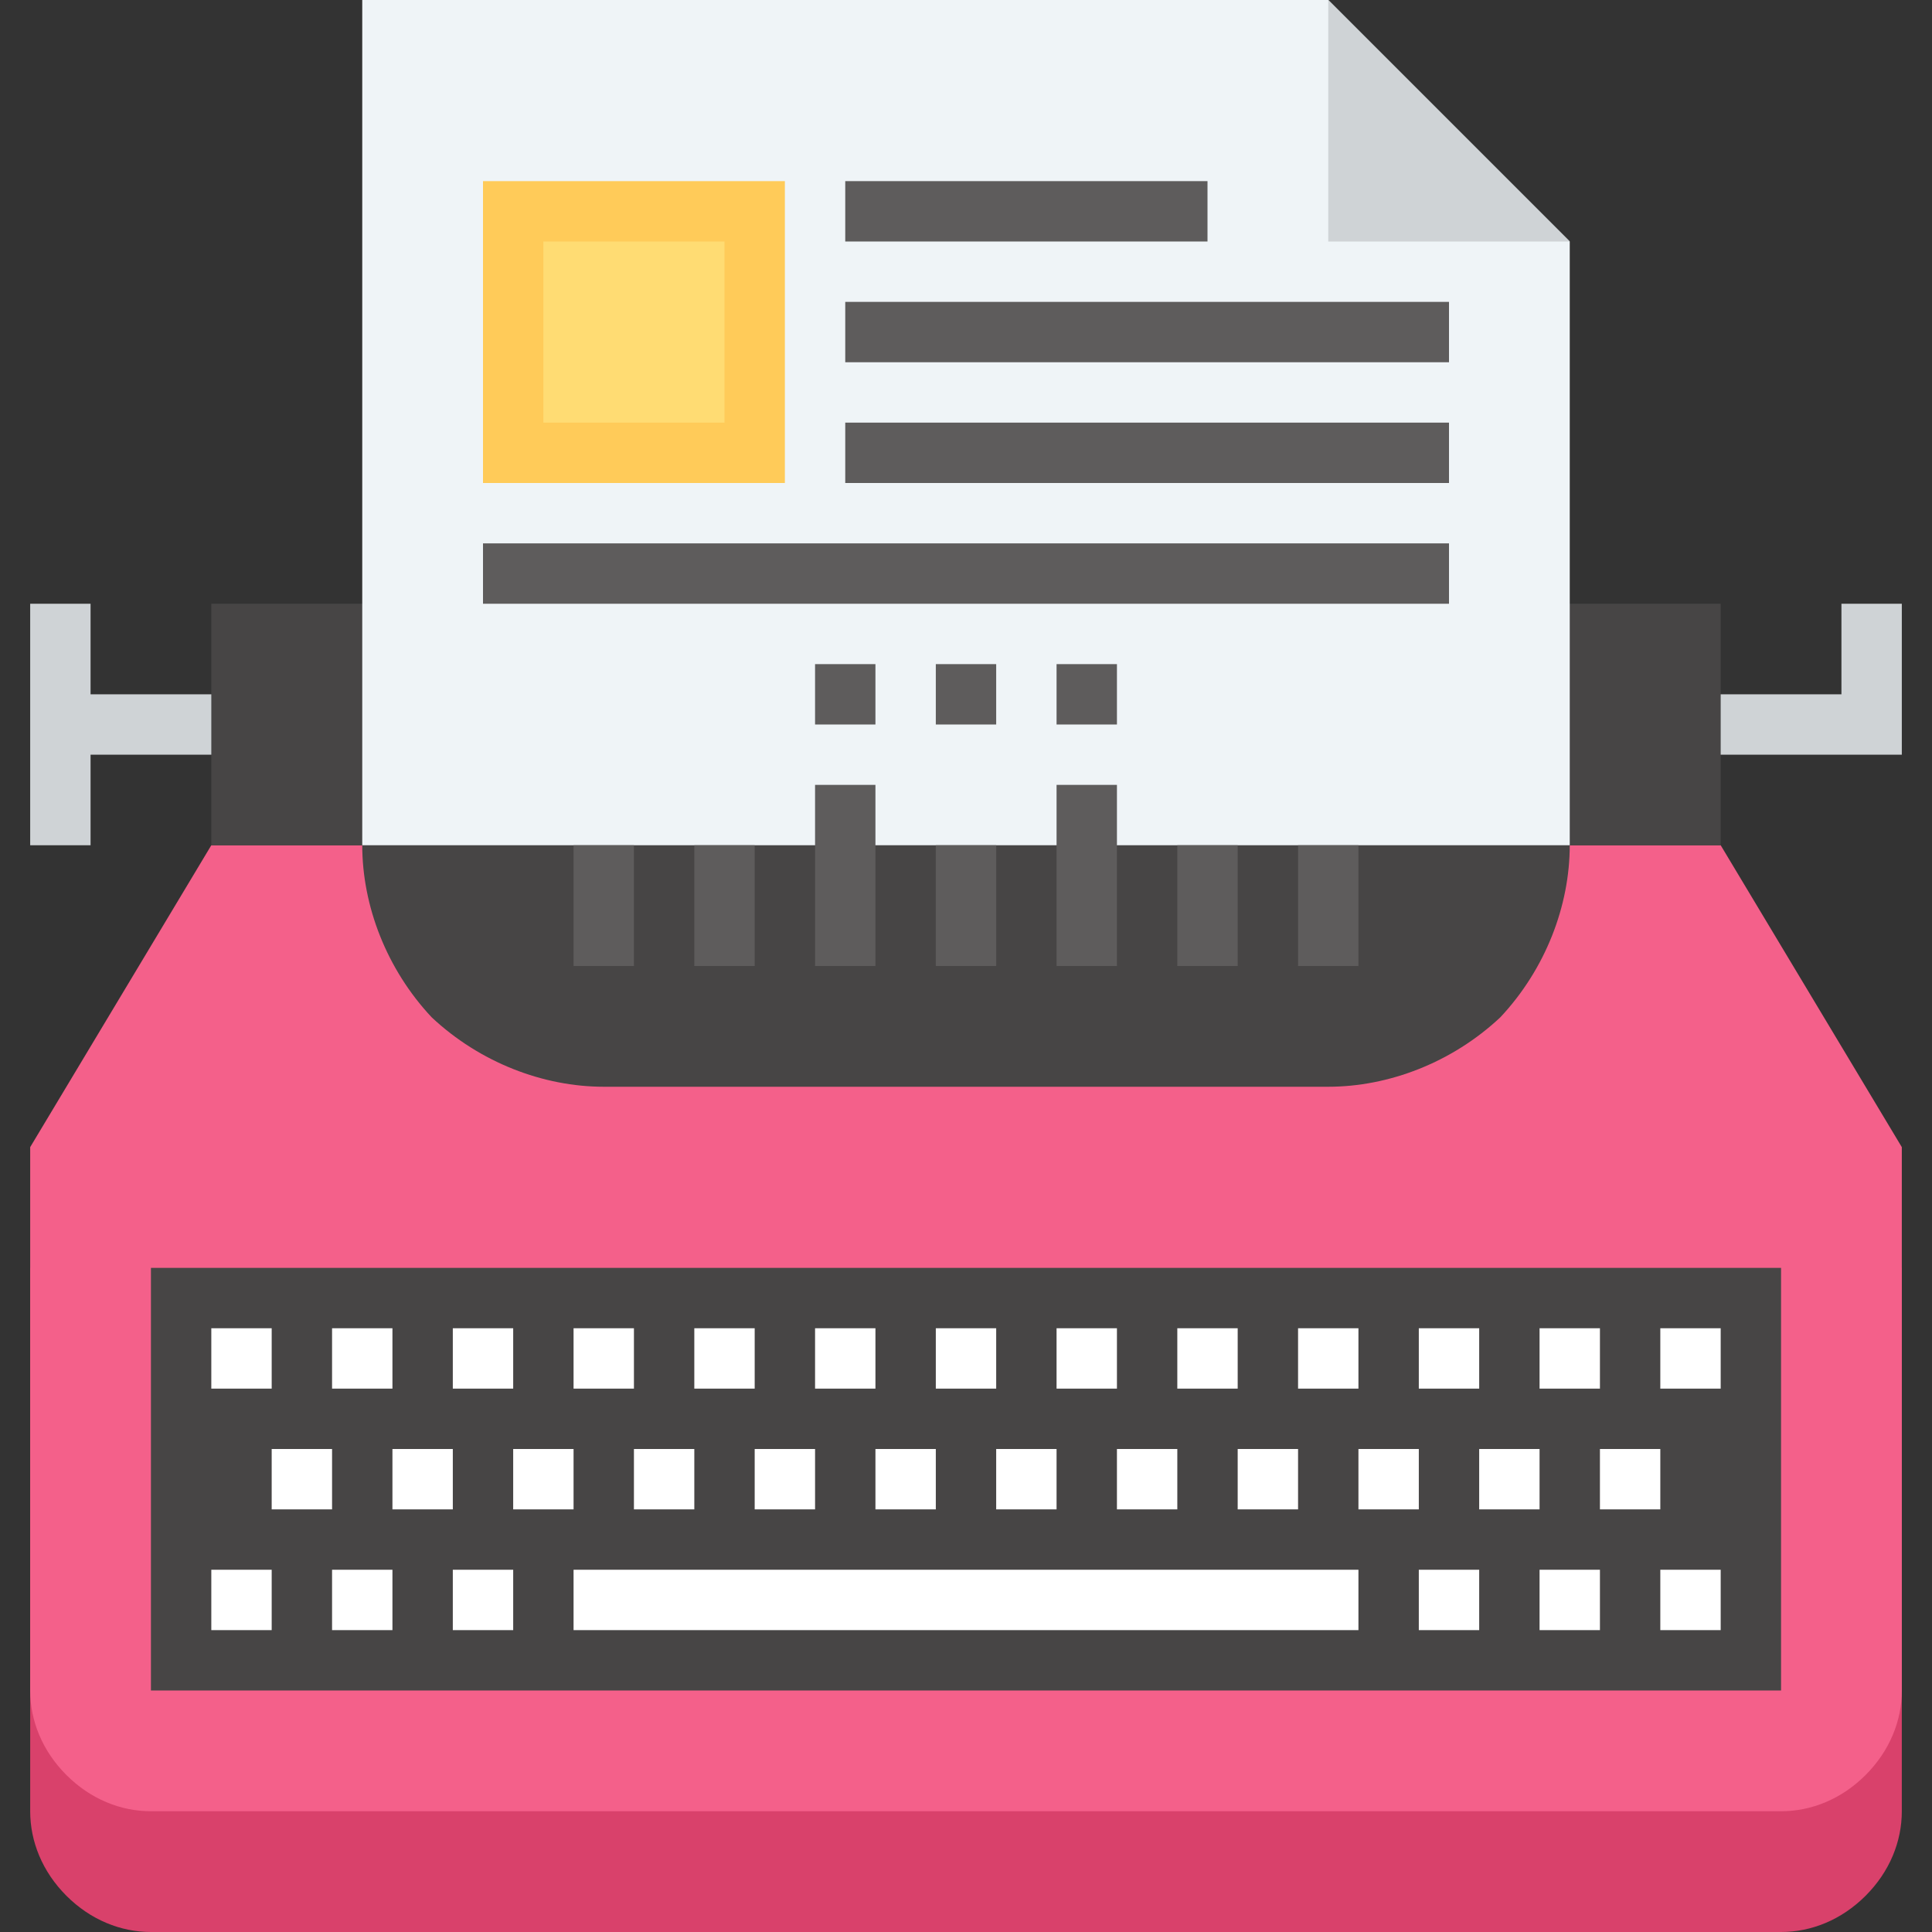 <?xml version="1.0" encoding="iso-8859-1"?>
<!-- Generator: Adobe Illustrator 19.0.0, SVG Export Plug-In . SVG Version: 6.00 Build 0)  -->
<svg version="1.1" id="Layer_1" xmlns="http://www.w3.org/2000/svg" xmlns:xlink="http://www.w3.org/1999/xlink" x="0px" y="0px"
	 viewBox="0 0 512 512" style="enable-background:new 0 0 512 512;" xml:space="preserve">
<rect x="0" y="0" width="512" height="512" fill="#333333" stroke="none"/>
<path style="fill:#D9416B;" d="M504,336H8v144c0,8,3.2,16,9.6,22.4S32,512,40,512h432c8,0,16-3.2,22.4-9.6S504,488,504,480V336z"/>
<path style="fill:#F4608A;" d="M456,224H56L8,304v144c0,8,3.2,16,9.6,22.4S32,480,40,480h432c8,0,16-3.2,22.4-9.6S504,456,504,448
	V304L456,224z"/>
<g>
	<polygon style="fill:#CFD3D6;" points="504,200 448,200 448,184 488,184 488,160 504,160 	"/>
	<rect x="16" y="184" style="fill:#CFD3D6;" width="48" height="16"/>
	<rect x="8" y="160" style="fill:#CFD3D6;" width="16" height="64"/>
</g>
<g>
	<rect x="56" y="160" style="fill:#474545;" width="400" height="64"/>
	<rect x="40" y="336" style="fill:#474545;" width="432" height="112"/>
</g>
<g>
	<rect x="56" y="352" style="fill:#FFFFFF;" width="16" height="16"/>
	<rect x="88" y="352" style="fill:#FFFFFF;" width="16" height="16"/>
	<rect x="120" y="352" style="fill:#FFFFFF;" width="16" height="16"/>
	<rect x="152" y="352" style="fill:#FFFFFF;" width="16" height="16"/>
	<rect x="184" y="352" style="fill:#FFFFFF;" width="16" height="16"/>
	<rect x="216" y="352" style="fill:#FFFFFF;" width="16" height="16"/>
	<rect x="248" y="352" style="fill:#FFFFFF;" width="16" height="16"/>
	<rect x="280" y="352" style="fill:#FFFFFF;" width="16" height="16"/>
	<rect x="312" y="352" style="fill:#FFFFFF;" width="16" height="16"/>
	<rect x="344" y="352" style="fill:#FFFFFF;" width="16" height="16"/>
	<rect x="376" y="352" style="fill:#FFFFFF;" width="16" height="16"/>
	<rect x="408" y="352" style="fill:#FFFFFF;" width="16" height="16"/>
	<rect x="440" y="352" style="fill:#FFFFFF;" width="16" height="16"/>
	<rect x="72" y="384" style="fill:#FFFFFF;" width="16" height="16"/>
	<rect x="104" y="384" style="fill:#FFFFFF;" width="16" height="16"/>
	<rect x="136" y="384" style="fill:#FFFFFF;" width="16" height="16"/>
	<rect x="168" y="384" style="fill:#FFFFFF;" width="16" height="16"/>
	<rect x="200" y="384" style="fill:#FFFFFF;" width="16" height="16"/>
	<rect x="232" y="384" style="fill:#FFFFFF;" width="16" height="16"/>
	<rect x="264" y="384" style="fill:#FFFFFF;" width="16" height="16"/>
	<rect x="296" y="384" style="fill:#FFFFFF;" width="16" height="16"/>
	<rect x="328" y="384" style="fill:#FFFFFF;" width="16" height="16"/>
	<rect x="360" y="384" style="fill:#FFFFFF;" width="16" height="16"/>
	<rect x="392" y="384" style="fill:#FFFFFF;" width="16" height="16"/>
	<rect x="424" y="384" style="fill:#FFFFFF;" width="16" height="16"/>
	<rect x="56" y="416" style="fill:#FFFFFF;" width="16" height="16"/>
	<rect x="88" y="416" style="fill:#FFFFFF;" width="16" height="16"/>
	<rect x="120" y="416" style="fill:#FFFFFF;" width="16" height="16"/>
	<rect x="152" y="416" style="fill:#FFFFFF;" width="208" height="16"/>
	<rect x="376" y="416" style="fill:#FFFFFF;" width="16" height="16"/>
	<rect x="408" y="416" style="fill:#FFFFFF;" width="16" height="16"/>
	<rect x="440" y="416" style="fill:#FFFFFF;" width="16" height="16"/>
</g>
<path style="fill:#474545;" d="M416,224c0,16-6.4,32.8-18.4,45.6C384.8,281.6,368,288,352,288H160c-16,0-32.8-6.4-45.6-18.4
	C102.4,256.8,96,240,96,224l0,0H416L416,224z"/>
<polygon style="fill:#EFF4F7;" points="416,64 416,224 96,224 96,0 352,0 "/>
<polygon style="fill:#CFD3D6;" points="416,64 352,64 352,0 "/>
<g>
	<rect x="216" y="176" style="fill:#5E5C5C;" width="16" height="16"/>
	<rect x="248" y="176" style="fill:#5E5C5C;" width="16" height="16"/>
	<rect x="280" y="176" style="fill:#5E5C5C;" width="16" height="16"/>
	<rect x="224" y="48" style="fill:#5E5C5C;" width="96" height="16"/>
	<rect x="224" y="80" style="fill:#5E5C5C;" width="160" height="16"/>
	<rect x="224" y="112" style="fill:#5E5C5C;" width="160" height="16"/>
	<rect x="128" y="144" style="fill:#5E5C5C;" width="256" height="16"/>
</g>
<rect x="128" y="48" style="fill:#FFCB59;" width="80" height="80"/>
<rect x="144" y="64" style="fill:#FFDC73;" width="48" height="48"/>
<g>
	<rect x="216" y="208" style="fill:#5E5C5C;" width="16" height="48"/>
	<rect x="184" y="224" style="fill:#5E5C5C;" width="16" height="32"/>
	<rect x="152" y="224" style="fill:#5E5C5C;" width="16" height="32"/>
	<rect x="248" y="224" style="fill:#5E5C5C;" width="16" height="32"/>
	<rect x="280" y="208" style="fill:#5E5C5C;" width="16" height="48"/>
	<rect x="312" y="224" style="fill:#5E5C5C;" width="16" height="32"/>
	<rect x="344" y="224" style="fill:#5E5C5C;" width="16" height="32"/>
</g>
<g>
</g>
<g>
</g>
<g>
</g>
<g>
</g>
<g>
</g>
<g>
</g>
<g>
</g>
<g>
</g>
<g>
</g>
<g>
</g>
<g>
</g>
<g>
</g>
<g>
</g>
<g>
</g>
<g>
</g>
</svg>
